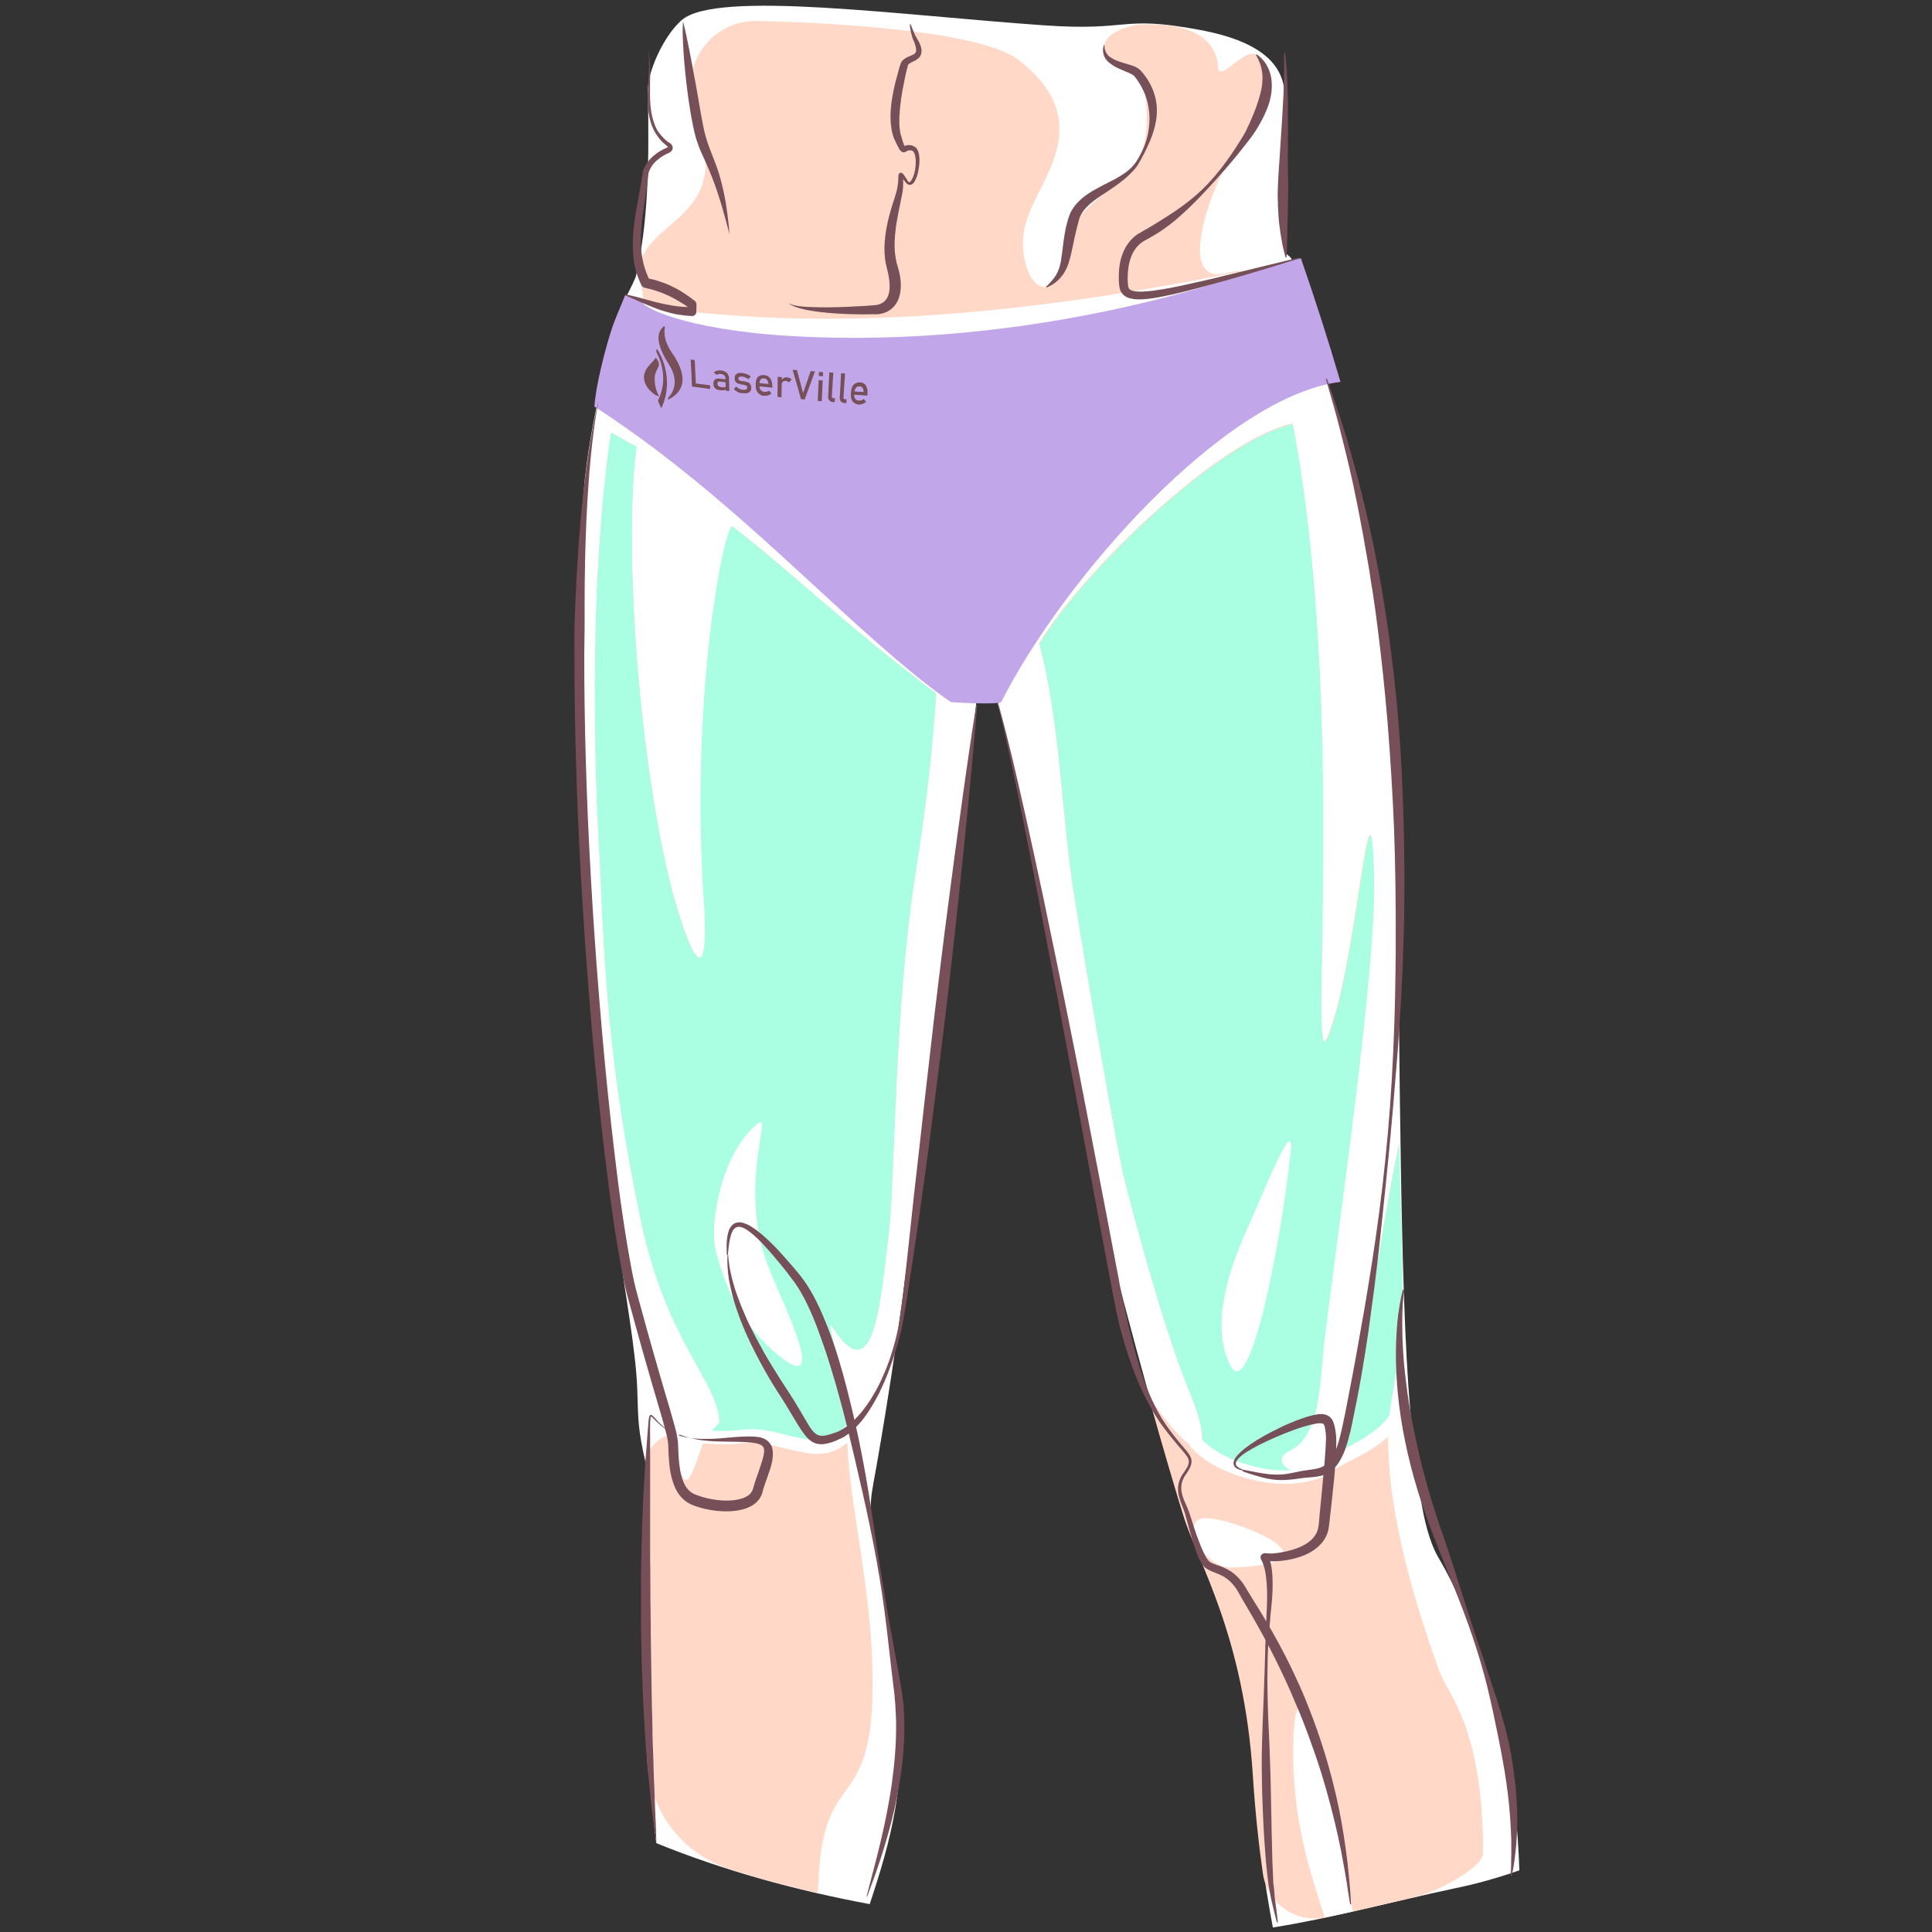 <?xml version="1.0" encoding="utf-8"?>
<!-- Generator: Adobe Illustrator 17.1.0, SVG Export Plug-In . SVG Version: 6.00 Build 0)  -->
<!DOCTYPE svg PUBLIC "-//W3C//DTD SVG 1.1//EN" "http://www.w3.org/Graphics/SVG/1.1/DTD/svg11.dtd">
<svg version="1.1" id="Layer_13" xmlns="http://www.w3.org/2000/svg" xmlns:xlink="http://www.w3.org/1999/xlink" x="0px" y="0px"
	 viewBox="0 0 1200 1200" enable-background="new 0 0 1200 1200" xml:space="preserve">
<rect x="0" y="0" width="1200" height="1200" fill="#333333" stroke="none"/>
<g>
	<path fill="#FFFFFF" d="M877.4,889.2c-8-62.6-7.9-233.8-9.7-365.7c-0.1-85.9-9.2-181.2-36.5-265.2c-13.9-42.9-27.3-80-28.7-96.1
		c-0.3-3.5-4.1-3.5-4.1-6.2c-3.7-21.3-1.2-50.7-0.6-81.4c0.1-5.2,0.1-10.3,0.1-15.3c-0.2-26-27.6-36.1-53.1-40.8
		c-49.8-9.2-41.6,1.1-96.7-2.8c-88.3-6.1-203-22.1-224.7-3.2c-11.6,10.1-21.2,32.7-21,43.5c1,50.4-0.2,83.4-7.3,115
		c-1,4.5-10.8,21.1-11.6,25.7c-1.7,10.3-17.4,63.7-21,109c-8.6,107.3,1.9,221.9,1.9,222.7c2.9,65.7,8.9,147.6,20.3,246.9
		c2.7,23.6,10.2,62.4,11.1,87.2c0.7,19.2,0.1,24.7,5.8,48.6c5.7,23.8-0.6,74-1,95.5c-1.1,53.9,2.1,98.3,7,138.2
		c42.3,17.2,87.1,29.4,132.6,37.9c12.5-37.8,24.5-78.1,17.3-134.7c-11.2-87-20.5-96.9-15.2-125.7c5.3-28.8,15.9-91.2,25.1-169.9
		c4-34.1,36.6-283.9,38.9-315.4c0.6-7.5,11.1-8.5,13.1-1.2c30.4,112.2,52.3,266,64.1,315.2c18.8,78.7,43.2,161.8,52.1,190.6
		c8.9,28.8,37.7,74.3,43.2,161.8c2.2,34.8,6.4,65.1,11.8,93.8c36.5-5.8,73.6-15.9,112.4-24.2c14.2-2.9,27.7-6.7,40.7-11.3
		c-3.6-111.4-42-180.4-50.2-194.1C882.1,948,880.4,913,877.4,889.2z"/>
	<path fill="#FFD8C7" d="M541.7,1030.7c-2.2-59.1-19.7-120.7-14.3-149.5c2.2-11.8-16.7-66.6-10.4-56.9
		c25.5,39.5,29.7-12.3,35.1-58.8c4-34.1,3.1-138.3,16.7-223.9c6.7-42.4,10.6-77.4,12.7-110.8c-62.4-47.7-91-76.5-126.4-103.8
		c-4.1-3.1-26.6,99.4-17.7,233.8c2.2,33.3-1,50.7-14,11.8C400,503.7,386,348.9,395.4,277.4c-5.3-2.8-10.6-5.8-15.9-8.9
		c-17.3,117.1-7,264.4-7,265.3c2.9,65.7,5.1,128.1,25.9,225.8c15.5,73.1,47.5,98.6,48.4,123.4c0.2,4.6-2.8,7.3-7.2,8.9
		c-5.5,2.1-13.8,57.9-20.6,3.7c-1.4-11.1-20.6,4.3-18,15.3c5.7,23.8-0.6,74-1,95.5c-0.7,33.1,0.3,62.6,2.2,89.7
		c2.2,30.2,22.7,56.1,51.6,65.1c17.7,5.6,35.8,10.4,54,14.6c0.3-4.2,0.6-7.1,0.6-8.6C511.9,1092.2,545.5,1131.7,541.7,1030.7z"/>
	<g>
		<path fill="#AAFFE2" d="M454.9,327c-4.1-3.1-26.6,99.4-17.7,233.8c2.2,33.3-1,50.7-14,11.8C400,503.8,386,349,395.4,277.5
			c-5.3-2.8-10.6-5.8-15.9-8.9c-17.3,117.1-7,264.4-7,265.3c2.9,65.7,5.1,128.1,25.9,225.8c15.5,73.1,47.5,98.6,48.4,123.4
			c0.1,1.8-6.8,6-9.3,11.7c18.4-2.2,36.5-4,51.7,0.6c18.1,5.6,32.6,4,37.4-7.1c0.2-2.5,0.4-4.9,0.8-7.1
			c2.2-11.8-16.7-66.6-10.4-56.9c25.5,39.5,29.7-12.3,35.1-58.8c4-34.1,3.1-138.3,16.7-223.9c6.7-42.4,10.6-77.4,12.7-110.8
			C518.9,383.1,490.4,354.3,454.9,327z"/>
	</g>
	<path fill="#FFD8C7" d="M732.8,225c18.4-6.5,36.4-15,54.2-22.7c-2.3-7.5-3.7-12.5-4-15.2c-0.3-3.5-0.7-23.5-20.9-17.5
		c-33.4,8.6-9.5-56.3,7.8-81.8c8.6-12.7,16-27.8,14.2-45c-2.9-26.6-27.2,12.7-27.6-1.7c-0.1-5.1-3.1-28-47.8-25.9
		c-10.1,0.5-33.4,9.4-17.3,22.1c6.4,5,18.5,3.1,19.4,15.5c0.9,12.4,7.2,42.9-14.9,59.7s-33.2,25.5-34.9,47.8
		c-1.8,22.3-20.7,26.2-25.1-1.9c-4-25.4,14.8-41.8,20.7-66.4c5.9-24.6-7.3-42.1-24.3-55c-29.1-22.2-163-24-163-24
		c-27.4,0-47.1,27.1-37.9,52.9c0,0.1,0.1,0.3,0.1,0.4c25.7,70.5-27.2,67.1-34.3,98.7c-1,4.5,3.2,17.9,1.6,22.3
		c-2,5.2-3.8,10.7-5.5,16.4c34.3,14.5,70.3,23.1,107.2,28C572.6,225.9,671.3,219.8,732.8,225z"/>
	<path fill="#FFD8C7" d="M894.1,1038.2c-35.5-97.8-34-147-29.6-170.5c10.3-54.8,5.7-81.3,4.5-157.5
		c-11.6,54.7-20.7,126.1-27.6,153.3c-8.2,32.5-9.1,47-23.9,50.1c-21.6,4.5-30.7-6.4-16.4-13.1c19.6-9.3,18.5-45.2,21.4-68.8
		c8.9-72.4,32.1-229.3,30.8-286.3c-1.9-85.9-10.8,57.6-29.1,99.2c-11.8,26.8,12.3-205.8-21.4-381.6c-46.2,10-132.3,93.8-157.4,136.7
		c12.7,46.5,14.2,108.9,21.2,153.1c8.7,55,26.3,156.9,31.6,179c5,20.7,25,95.1,40.5,132.4c14.6,35.2,10.6,54.8-25.4,2.9
		c9.3,33.2,17.3,60.2,21.7,74.3c8.9,28.8,37.7,74.3,43.2,161.8c1.4,21.7,3.5,41.6,6.2,60.5c2.7,18.7,20.6,31.1,39.1,27.2
		c19-4,38.2-8.7,57.8-13.2c7.2-1.7,39.9-16.4,39.9-27.1C921.1,1072.4,899.4,1052.8,894.1,1038.2z M764.8,973.6
		c-17.5,0.5-33.3-30.7-15.8-30.7C766.5,942.9,838.2,971.4,764.8,973.6z"/>
	<path fill="#AAFFE2" d="M864.6,867.7c10.3-54.8,5.7-81.3,4.5-157.5c-11.6,54.7-20.7,126.1-27.6,153.3c-5.5,21.8-7.8,35.5-13.1,43.1
		c12.2-5,31.7-15.9,34.1-21.2C862.9,878.3,863.7,872.4,864.6,867.7z"/>
	<path fill="#AAFFE2" d="M805.1,914.5c-8.3-2.3-13.4-8.9-3.8-13.5c19.6-9.3,18.5-45.2,21.4-68.8c8.9-72.4,32.1-229.3,30.8-286.3
		c-1.9-85.9-10.8,57.6-29.1,99.2c-11.8,26.8,12.3-205.8-21.4-381.6c-46.2,10-132.3,93.8-157.4,136.7
		c12.7,46.5,14.2,108.9,21.2,153.1c8.7,55,26.3,156.9,31.6,179c5,20.7,25,95.1,40.5,132.4c7.7,18.5,10.2,32.6,5.7,34.4
		C760.4,912.2,787.7,920.6,805.1,914.5z"/>
	<path fill="#C2A6EA" d="M808,160.4c-66.7,15.9-228.2,50.3-363.9,35.6c-20.4-2.2-40.6-6.5-55.7-12.9c-2,5.2-6.1,14.3-7.9,19.6
		c-4.6,13.6-10.6,37.6-11.3,49.8c70,45.4,123.2,100.5,175.3,146.5c31,27.4,46.2,37.1,46.2,37.1s28.4,1.9,31.2-0.1
		c38.8-76.7,138.6-189.8,210.7-198.8C825.3,212.3,817.2,186.9,808,160.4z"/>
	<path fill="#FFFFFF" d="M784.5,165.9c-58,11.4-193.4,39.8-328.3,30.1c-18.3-1.3-44-3.4-57.5-9.1c-1.3,3.3,25.4,17.8,92.4,21.8
		C641.2,217.6,768.1,172.4,784.5,165.9z"/>
	<path fill="#FFFFFF" d="M444.3,775.3c6.7,27.8,17.8,48.9,39.2,66.5c32.1,26.3,2.9-32-5.8-53.7c-19.9-49.5,2.1-97.4-6.6-90.5
		C447.4,716.1,440.9,761.3,444.3,775.3z"/>
	<path fill="none" stroke="#FFFFFF" stroke-width="8.31" stroke-linecap="round" stroke-miterlimit="10" d="M742.9,896.2
		c0,0,9.2,12.2,35.1,18.7s43.4-0.7,48.2-5.2c4.8-4.4,29.2-12.6,39.2-27"/>
	<path fill="none" stroke="#FFFFFF" stroke-width="8.31" stroke-linecap="round" stroke-miterlimit="10" d="M416.7,886.4
		c6.3,5.5,29.6,7.8,43.4,5.9c13.9-1.8,22.7,2.4,35.1,4.8c12.4,2.4,20.7,5,34.9-10.2"/>
	<path fill="#FFFFFF" d="M803.3,1094.8c0.8,40.5,12.2,73.4,18.8,93.9c0.2,0.8,0.5,1.5,0.7,2.3c5.7-1.2,11.5-2.5,17.3-3.8
		c-6.1-49-19.8-99.8-26.6-117.1C804.1,1046,802.9,1074,803.3,1094.8z"/>
	<g>
		<g>
			<path fill="#764F58" d="M806.7,160.6c0,0-4.4,1.4-12.1,3.8c-3.9,1.2-8.6,2.6-13.9,4.2c-5.4,1.6-11.5,3.4-18.2,5.3
				c-6.7,1.9-13.9,3.9-21.6,5.9c-3.9,1-7.8,2-11.9,2.9c-4.1,0.9-8.3,1.8-12.7,2.5c-2.2,0.3-4.4,0.6-6.7,0.7
				c-2.3,0.1-4.7,0.1-7.3-0.5c-1.3-0.3-2.7-0.8-4-1.8c-1.3-1-2.3-2.5-2.7-4c-0.2-0.7-0.3-1.4-0.4-2.1c0-0.2,0-0.3-0.1-0.5l0-0.4
				l-0.1-0.8c-0.1-1.2-0.1-2.4-0.1-3.6c0-4.8,0.5-9.7,2.3-14.4c1.7-4.7,4.8-9.2,9.2-12.2c0.5-0.4,1.1-0.7,1.7-1l1.5-0.9
				c1-0.6,2-1.2,3-1.7c1.9-1.2,3.9-2.3,5.8-3.5c3.8-2.4,7.7-4.8,11.4-7.3c7.4-5,14.4-10.7,20.3-16.9c5.9-6.3,11-12.9,15.4-19.5
				c2.2-3.3,4.2-6.5,6.2-9.7c0.5-0.8,1-1.6,1.4-2.4c0.2-0.4,0.5-0.8,0.7-1.2c0,0,0.1-0.2,0,0.1l0-0.1l0.1-0.2l0.1-0.3l0.3-0.6
				c0.7-1.6,1.5-3.2,2.2-4.7c2.8-6.2,4.8-11.9,6.2-17c0.3-1.3,0.6-2.5,0.8-3.7c0.3-1.2,0.4-2.3,0.5-3.4c0.2-2.2,0.2-4.2,0-6.1
				c-0.2-1.8-0.6-3.5-1-4.9c-0.2-0.7-0.5-1.3-0.7-1.9c-0.3-0.6-0.5-1.1-0.7-1.6c-0.5-1-0.9-1.7-1.1-2.2c-0.3-0.5-0.4-0.7-0.4-0.7
				l0.5-0.4c0,0,0.2,0.2,0.7,0.5c0.5,0.3,1.1,0.9,2,1.7c0.4,0.4,0.8,0.9,1.3,1.4c0.4,0.6,1,1.1,1.4,1.9c1,1.4,1.9,3.2,2.6,5.3
				c1.5,4.2,1.8,9.8,0.6,15.7c-1.2,5.9-4,12-7.6,18.1c-0.9,1.5-1.8,3.1-2.9,4.6c-0.3,0.4-0.6,0.8-0.9,1.3l-0.8,1.1
				c-0.6,0.7-1.1,1.5-1.7,2.2c-2.3,3-4.7,6-7.2,9.1c-5.1,6.2-10.6,12.5-16.5,18.9c-5.9,6.4-12.1,12.9-19.1,19
				c-3.4,3.1-7.2,5.9-11,8.6c-1,0.7-2,1.3-3,1.9c-1,0.6-2,1.3-3,1.8c-1,0.6-2,1.1-3,1.7l-1.5,0.8c-0.5,0.3-0.9,0.5-1.3,0.8
				c-3.3,2.2-5.8,5.6-7.2,9.5c-1.5,3.9-2,8.2-2.1,12.5c0,1.1,0,2.1,0.1,3.2c0.1,1.2,0.1,2.1,0.3,2.8c0.2,0.7,0.5,1.2,1,1.6
				c0.5,0.4,1.2,0.7,2,0.9c1.7,0.4,3.8,0.5,5.9,0.4c2.1-0.1,4.2-0.3,6.3-0.5c8.4-1.1,16.6-2.9,24.3-4.6c7.7-1.7,15-3.4,21.7-5.1
				c26.9-6.6,44.9-10.9,44.9-10.9L806.7,160.6z"/>
		</g>
		<g>
			<path fill="#764F58" d="M686,28c0,0.6,0,1.3,0.1,1.8c0,0.3,0.1,0.6,0.2,0.8c0.1,0.3,0.1,0.6,0.2,0.8c0.2,0.5,0.4,1.1,0.7,1.5
				c0.3,0.5,0.6,0.9,0.9,1.3c0.4,0.4,0.7,0.8,1.2,1.1c0.4,0.3,0.9,0.6,1.4,0.9c0.9,0.6,2,1.1,3,1.5c2.2,0.8,4.4,1.5,6.8,2.2
				c1.2,0.3,2.4,0.7,3.7,1.2c0.6,0.2,1.3,0.5,1.9,0.9c0.7,0.4,1.3,0.8,2,1.4l0,0l0.1,0.1c2.4,2.6,4.5,5.5,6.2,8.7
				c1.7,3.2,2.9,6.6,3.6,10.2c0.7,3.5,0.7,7.2,0.3,10.7c-0.4,3.5-1.3,6.9-2.4,10.2c-1.1,3.3-2.5,6.4-4,9.5c-0.7,1.5-1.5,3-2.3,4.5
				c-0.8,1.5-1.6,3-2.5,4.5c-0.4,0.7-1,1.5-1.5,2.2c-0.5,0.7-1.1,1.4-1.7,2c-1.2,1.3-2.4,2.5-3.7,3.7c-2.6,2.3-5.3,4.4-8.1,6.3
				c-2.8,2-5.6,3.8-8.3,5.6c-2.7,1.8-5.4,3.7-7.6,5.8c-2.3,2.1-4.1,4.4-5.3,7l-0.4,1c-0.1,0.3-0.2,0.7-0.3,1l-0.1,0.2l0,0.1l0,0.2
				l-0.2,0.6l-0.3,1.2c-0.4,1.5-0.8,3.1-1.2,4.7c-0.8,3.2-1.4,6.4-2.1,9.7c-0.7,3.3-1.4,6.6-2.5,10c-0.5,1.7-1.2,3.4-2.1,5
				c-0.8,1.6-1.9,3.1-3.1,4.5c-2.4,2.7-5.4,4.7-8.6,6l-0.3-0.5c2.5-2.3,4.7-4.7,6.3-7.4c0.8-1.4,1.4-2.8,1.9-4.2
				c0.5-1.5,0.8-3,1.1-4.6c0.5-3.1,0.9-6.4,1.3-9.8c0.4-3.3,0.9-6.7,1.6-10.1c0.4-1.7,0.8-3.4,1.3-5.1l0.4-1.2l0.2-0.6l0.1-0.4
				l0.1-0.3c0.2-0.5,0.3-0.9,0.5-1.4l0.6-1.3c0.9-1.7,2-3.3,3.2-4.8c1.2-1.4,2.6-2.7,4-3.9c2.8-2.3,5.8-4.2,8.8-5.8
				c3-1.7,6-3.2,9-4.7c3-1.5,5.8-3.1,8.5-5c2.7-1.9,5.1-4.1,6.9-6.7c1.8-2.8,3.4-5.7,4.7-8.7c1.3-3,2.3-6.2,2.9-9.4
				c0.6-3.2,0.9-6.5,0.9-9.6c-0.1-3.2-0.5-6.3-1.2-9.3c-0.7-3-1.8-5.9-3.2-8.7c-1.4-2.8-3.1-5.4-5.1-7.9l0.1,0.1
				c-0.4-0.4-1.3-1-2.3-1.5c-1-0.5-2.1-1-3.2-1.4c-2.2-1-4.6-1.9-6.9-3.2c-1.1-0.7-2.2-1.4-3.3-2.3c-0.5-0.4-1-0.9-1.4-1.4
				c-0.5-0.5-0.9-1.1-1.2-1.7c-0.4-0.6-0.6-1.2-0.8-1.9c-0.2-0.7-0.3-1.3-0.4-2c0-0.3,0-0.7,0-1c0-0.3,0-0.7,0.1-1
				c0.1-0.7,0.2-1.3,0.4-1.9L686,28z"/>
		</g>
		<g>
			<path fill="#764F58" d="M490.1,188.5c0,0,0.2,0.1,0.7,0.3c0.5,0.2,1.1,0.4,2.1,0.7c1.9,0.5,4.7,0.9,8.3,1.1
				c3.6,0.2,8.1,0.3,13.2,0.3c5.1-0.1,10.9-0.2,17.1-0.6c3.1-0.1,6.4-0.3,9.8-0.6c1.7-0.1,3.3-0.2,4.5-0.6c1.3-0.4,2.5-1,3.4-1.8
				c1.9-1.7,3.1-4.4,3.3-7.7c0.3-3.2-0.2-6.8-1-10.4c-0.4-1.7-1-3.9-1.4-6c-0.4-2.1-0.6-4.3-0.7-6.4c-0.2-4.3,0.2-8.6,0.8-12.8
				c0.7-4.2,1.6-8.4,2.8-12.5c1.1-4.1,2.6-8.1,3.7-12.1c0.6-1.9,0.9-3.9,1.1-5.9c0.1-1,0.1-2,0.2-3.1l0-0.8c0-0.3,0-0.6,0.1-1
				c0-0.1,0.1-0.3,0.2-0.6c0.1-0.1,0.2-0.3,0.5-0.5c0.3-0.2,0.6-0.2,0.9-0.2c0.4,0.1,0.6,0.2,0.7,0.3c0.1,0.1,0.2,0.2,0.3,0.2
				c0.3,0.3,0.4,0.5,0.6,0.7c0.7,0.9,1.2,1.8,1.8,2.7c0.3,0.4,0.6,0.9,0.8,1.3c0.2,0.3,0.5,0.6,0.7,0.6c0.2,0,0.3,0.1,0.6-0.1
				c0.3-0.2,0.6-0.5,0.8-0.9c0.5-0.8,0.9-1.7,1.3-2.6c0.7-1.9,1.1-3.9,1.3-5.8c0.2-2,0.3-4,0-5.9c-0.1-0.9-0.4-1.9-0.7-2.6
				c-0.3-0.8-0.8-1.4-1.3-1.6c-0.2-0.1-0.2-0.1-0.5-0.1c-0.3-0.1-0.5-0.1-0.6-0.1c-0.4,0-0.8-0.1-1.1,0c-0.3,0.1-0.6,0.2-0.9,0.3
				c-0.1,0.1-0.3,0.2-0.5,0.3c-0.2,0.1-0.4,0.3-1,0.5c-0.1,0-0.3,0.1-0.5,0.1c-0.2,0-0.4,0-0.6,0c-0.4-0.1-0.7-0.3-1-0.5
				c-0.4-0.3-0.7-0.6-0.9-0.9c-0.4-0.5-0.7-1-0.9-1.5c-0.5-0.9-1-1.8-1.4-2.7l-0.6-1.3l-0.3-0.7l-0.2-0.3l-0.1-0.2
				c0,0-0.1-0.1-0.1-0.2l0-0.1c-0.2-0.5-0.4-0.8-0.5-1.4c-0.2-0.5-0.4-1.1-0.5-1.6c-1.1-4-1.3-8-1.3-11.7c0.2-7.5,1.6-14.4,3.1-20.6
				c0.8-3.1,1.6-6.1,2.4-8.9c0.1-0.3,0.2-0.7,0.3-1l0.2-0.5l0.1-0.3l0-0.1c0,0,0.1-0.3,0.1-0.2l0-0.1c0.1-0.2,0.1-0.3,0.2-0.5
				c0.1-0.3,0.3-0.6,0.4-0.8c0.3-0.5,0.6-0.8,1-1.2c1.5-1.4,2.9-1.9,4.1-2.4c1.2-0.5,2.2-0.9,2.9-1.4c0.6-0.5,0.9-0.9,1.1-1.7
				c0.1-0.8,0-1.7-0.2-2.6c-0.2-0.9-0.5-1.8-0.8-2.6c-0.1-0.4-0.3-0.8-0.5-1.2c-0.2-0.4-0.3-0.8-0.5-1.2c-0.2-0.4-0.3-0.8-0.4-1.2
				c-0.1-0.4-0.2-0.8-0.3-1.1c-0.4-1.4-0.7-2.6-0.8-3.6c-0.2-1-0.3-1.7-0.3-2.3c-0.1-0.5-0.1-0.8-0.1-0.8l0.6-0.1c0,0,0.3,1,1,2.8
				c0.4,0.9,0.8,2,1.4,3.3c0.3,0.6,0.6,1.3,1,1.9c0.2,0.3,0.4,0.7,0.6,1.1c0.2,0.4,0.5,0.8,0.7,1.2c0.5,0.8,1,1.8,1.3,2.8
				c0.4,1.1,0.7,2.2,0.7,3.7c0,0.7-0.2,1.5-0.5,2.3c-0.3,0.8-0.9,1.5-1.5,2c-1.2,1.1-2.5,1.7-3.6,2.2c-1.1,0.6-2.2,1.1-2.6,1.7
				c-0.1,0.1-0.2,0.3-0.3,0.4c0,0,0,0.1,0,0.1c0,0.1-0.1,0.3-0.1,0.5c-0.1,0.6-0.3,1.3-0.5,1.9c-0.7,2.8-1.3,5.7-1.9,8.8
				c-1.3,6.1-2.3,12.8-2.7,19.7c-0.2,3.5-0.2,7,0.4,10.4c0.1,0.4,0.2,0.8,0.2,1.2c0.1,0.4,0.3,0.9,0.4,1.3l0,0.1c0,0,0-0.1,0,0
				l0.1,0.2l0.1,0.3l0.2,0.7l0.4,1.4c0.3,0.9,0.6,1.8,0.9,2.7c0.2,0.4,0.3,0.8,0.5,1.1c0.1,0.1,0.1,0.2,0.1,0.2
				c-0.1,0-0.1-0.1-0.3-0.1c-0.1,0-0.2,0-0.3,0c-0.1,0-0.1,0-0.2,0c-0.1,0.1,0.1,0,0.3-0.1c0.2-0.1,0.5-0.2,0.8-0.4
				c0.6-0.2,1.3-0.4,2-0.4c0.7,0,1.3,0.1,1.9,0.2c0.3,0.1,0.6,0.2,0.8,0.3c0.2,0.1,0.6,0.2,0.9,0.4c1.3,0.7,2,1.9,2.4,3
				c0.4,1.1,0.6,2.2,0.7,3.3c0.2,2.2,0.1,4.3-0.2,6.4c-0.3,2.1-0.7,4.2-1.4,6.2c-0.4,1-0.8,2-1.4,3c-0.3,0.5-0.7,1-1.3,1.4
				c-0.5,0.4-1.5,0.7-2.4,0.4c-0.8-0.3-1.3-0.8-1.7-1.3c-0.4-0.5-0.6-0.9-1-1.3c-0.6-0.8-1.2-1.7-1.9-2.5c-0.2-0.2-0.3-0.4-0.4-0.4
				c0,0,0,0,0,0c0,0,0.1,0.1,0.4,0.1c0.2,0,0.4,0,0.7-0.1c0.2-0.1,0.3-0.3,0.4-0.3c0.1-0.1,0.1-0.2,0.1-0.2c0,0,0,0.3,0,0.5l0,0.8
				c0.1,1,0.1,2.1,0.1,3.2c0,2.2-0.1,4.4-0.5,6.6c-0.8,4.2-1.7,8.3-2.5,12.4c-0.8,4.1-1.5,8.1-1.9,12.1c-0.4,4-0.6,7.9-0.3,11.8
				c0.2,1.9,0.4,3.8,0.8,5.6c0.3,1.8,0.9,3.5,1.5,5.6c1.1,4,1.7,8.3,1.3,12.6c-0.2,2.2-0.7,4.4-1.6,6.5c-0.9,2.1-2.4,4.1-4.2,5.5
				c-1.8,1.5-4,2.5-6.1,2.9c-0.5,0.1-1,0.2-1.6,0.3l-0.8,0.1l-0.7,0l-0.4,0l-0.3,0l-0.7,0c-0.4,0-0.9,0-1.3,0c-3.4,0.1-6.8,0.1-10,0
				c-6.4-0.1-12.2-0.4-17.4-0.9c-2.6-0.2-5-0.5-7.2-0.8c-2.2-0.3-4.3-0.6-6.1-1c-3.7-0.8-6.5-1.6-8.4-2.5c-0.9-0.4-1.6-0.8-2.1-1.1
				c-0.4-0.3-0.6-0.4-0.6-0.4L490.1,188.5z"/>
		</g>
		<g>
			<path fill="#764F58" d="M424.2,13.2c0,0,0.6,2.1,1.4,5.7c0.4,1.8,0.9,4,1.4,6.6c0.6,2.5,1.1,5.4,1.7,8.5
				c0.6,3.1,1.3,6.5,1.9,10.1c0.7,3.6,1.4,7.4,2.1,11.3c0.7,3.9,1.4,7.9,2.1,12.1c0.7,4.1,1.4,8.3,2.3,12.3l0.3,1.5l0.4,1.5
				c0.1,0.5,0.2,1,0.4,1.5l0.4,1.4c0.5,1.9,1.2,3.8,1.9,5.7c1.4,3.8,3,7.7,4.4,11.5c1.4,3.8,2.5,7.6,3.4,11.2
				c0.4,1.8,0.8,3.6,1.2,5.2c0.3,1.7,0.7,3.3,1,4.9c0.3,1.6,0.5,3.1,0.7,4.6c0.2,1.4,0.4,2.8,0.6,4.1c0.3,2.6,0.6,4.8,0.8,6.7
				c0.3,3.7,0.5,5.9,0.5,5.9s-0.6-2.1-1.5-5.7c-0.4-1.8-1.1-4-1.8-6.5c-0.6-2.5-1.5-5.3-2.4-8.3c-0.5-1.5-1-3.1-1.5-4.7
				c-0.5-1.6-1.1-3.3-1.7-5c-1.2-3.4-2.6-6.9-4.1-10.5c-1.5-3.6-3.3-7.3-5-11.2c-0.8-2-1.6-4-2.3-6.2l-0.5-1.6
				c-0.2-0.5-0.3-1-0.4-1.5l-0.4-1.5l-0.4-1.7c-0.5-2.1-0.9-4.2-1.3-6.3c-0.4-2.1-0.8-4.2-1.1-6.3c-0.7-4.1-1.3-8.2-1.8-12.2
				c-0.5-4-0.9-7.8-1.3-11.5c-0.4-3.6-0.6-7.1-0.9-10.3c-0.2-3.2-0.4-6.1-0.5-8.7c-0.1-2.6-0.2-4.9-0.2-6.7
				C424.1,15.4,424.2,13.2,424.2,13.2z"/>
		</g>
		<g>
			<path fill="#764F58" d="M402.9,32.3c0.2,1.2,0.4,2.5,0.5,3.8c0.1,1.3,0.2,2.5,0.3,3.8c0.1,2.5,0.1,5.1,0.1,7.6
				c0,5.1-0.2,10.1,0,15.1c0.1,2.5,0.4,5,0.8,7.4c0.2,1.2,0.5,2.4,0.8,3.6c0.3,1.2,0.7,2.3,1.1,3.5c0.2,0.6,0.5,1.1,0.7,1.7l0.8,1.6
				c0.3,0.5,0.6,1,0.9,1.5c0.4,0.5,0.7,1,1.1,1.4c0.4,0.5,0.7,0.9,1.2,1.4c0.4,0.4,0.8,0.9,1.2,1.3c0.4,0.4,0.9,0.8,1.3,1.2l1.4,1.1
				l-0.3-0.2c0.7,0.3,1.2,0.7,1.7,1.1c0.3,0.2,0.5,0.5,0.8,0.9c0.2,0.4,0.5,0.9,0.5,1.5c0.1,0.6-0.1,1.3-0.4,1.7
				c-0.3,0.5-0.6,0.8-0.9,1c-0.6,0.5-1.2,0.8-1.8,1c-0.4,0.2-1,0.5-1.4,0.7c-0.4,0.2-0.9,0.5-1.3,0.7c-0.9,0.5-1.7,1.1-2.5,1.7
				c-0.8,0.6-1.6,1.3-2.3,1.9c-0.7,0.7-1.4,1.4-1.9,2.2c-0.6,0.8-1.1,1.6-1.5,2.5c-0.2,0.4-0.4,0.9-0.6,1.3
				c-0.2,0.4-0.3,0.9-0.5,1.4l0.1-0.4c-1,11.8-3.6,23.2-4.5,34.6c-0.2,2.8-0.3,5.7-0.3,8.5c0,1.4,0.1,2.8,0.2,4.2
				c0.1,1.4,0.3,2.8,0.5,4.2c0.2,1.4,0.5,2.7,0.8,4.1c0.3,1.3,0.7,2.7,1.1,4c0.4,1.3,0.9,2.6,1.4,3.8l0.8,1.9l0.9,1.8l-2.2-1.7
				c1.4,0.3,2.7,0.6,4.1,0.9c1.4,0.4,2.7,0.7,4,1.2c1.3,0.4,2.6,0.9,4,1.4c1.3,0.5,2.6,1.1,3.8,1.7c1.3,0.6,2.5,1.3,3.7,1.9
				c1.2,0.7,2.4,1.4,3.6,2.2c2.3,1.5,4.6,3.1,6.7,4.8l0.1,0.1c0.7,0.6,1.1,1.4,1.1,2.2l-0.1,4.4l0,0.2c0,1.5-1.2,2.6-2.7,2.6
				c0,0-0.1,0-0.1,0l-2.8-0.2l-2.8-0.3c-0.9-0.1-1.8-0.3-2.8-0.4c-0.9-0.1-1.8-0.3-2.7-0.5c-1.8-0.4-3.6-0.9-5.4-1.4
				c-1.8-0.5-3.5-1.1-5.2-1.7c-3.4-1.3-6.7-2.7-10-4.1l-9.8-4.3l0.2-0.6c1.8,0.4,3.5,0.8,5.3,1.2c1.7,0.4,3.5,0.9,5.2,1.4l5.2,1.4
				c1.7,0.5,3.4,0.9,5.1,1.3l2.6,0.6l2.6,0.5l2.6,0.5l2.6,0.4c0.9,0.1,1.7,0.2,2.6,0.3c0.9,0.1,1.7,0.1,2.6,0.2l2.6,0.1l2.6,0
				l-2.8,2.8l-0.1-4.4l1.2,2.3c-2.1-1.5-4.3-2.9-6.5-4.2c-1.1-0.6-2.2-1.3-3.3-1.9c-1.1-0.6-2.3-1.1-3.4-1.7c-1.2-0.5-2.3-1-3.5-1.5
				c-1.2-0.5-2.4-0.9-3.6-1.3c-1.2-0.4-2.4-0.8-3.6-1.1c-1.2-0.3-2.5-0.6-3.7-0.9l-0.2,0c-0.9-0.2-1.7-0.9-2.1-1.7l-1-2.1l-0.9-2.2
				c-0.3-0.7-0.5-1.5-0.8-2.2c-0.2-0.7-0.4-1.5-0.7-2.2c-0.4-1.5-0.7-3-1-4.5c-0.3-1.5-0.5-3-0.6-4.5c-0.3-3-0.4-6.1-0.4-9.1
				c0.1-3,0.3-6,0.6-9c1.3-11.8,4.2-23.2,5.6-34.6l0-0.1c0-0.1,0-0.2,0.1-0.3c0.2-0.6,0.4-1.1,0.7-1.7c0.2-0.5,0.5-1.1,0.8-1.6
				c0.6-1,1.2-2,2-3c0.7-0.9,1.5-1.8,2.4-2.6c0.9-0.8,1.8-1.5,2.7-2.2c0.9-0.7,1.9-1.3,2.9-1.8c0.5-0.3,1-0.5,1.5-0.8
				c0.6-0.3,1-0.4,1.5-0.7c0.4-0.2,0.8-0.4,1-0.6c0.1-0.1,0.2-0.2,0.2-0.2c0,0,0,0.1,0,0.2c0.1,0.2,0-0.1-0.3-0.3
				c-0.2-0.2-0.7-0.5-0.9-0.7l-0.1-0.1c-0.1,0-0.1-0.1-0.1-0.1l-1.5-1.3c-0.5-0.4-1-0.9-1.4-1.4c-0.5-0.5-0.9-1-1.3-1.5
				c-0.4-0.5-0.8-1.1-1.2-1.6c-0.4-0.5-0.7-1.1-1.1-1.7c-0.3-0.6-0.7-1.2-1-1.7l-0.8-1.8c-0.2-0.6-0.5-1.2-0.7-1.8
				c-0.4-1.2-0.8-2.5-1.1-3.8c-0.3-1.3-0.5-2.5-0.7-3.8c-0.3-2.6-0.5-5.1-0.5-7.7c0-5.1,0.3-10.1,0.6-15.2c0.1-2.5,0.2-5,0.2-7.5
				c0-1.3,0-2.5-0.1-3.8l-0.1-1.9l-0.2-1.9L402.9,32.3z"/>
		</g>
		<g>
			<path fill="#764F58" d="M798.2,32.7c0,0,0.2,2,0.5,5.4c0.1,0.9,0.2,1.8,0.3,2.9c0.1,1,0.1,2.2,0.2,3.4c0.1,1.2,0.2,2.5,0.2,3.9
				c0.1,1.4,0.1,2.8,0.2,4.3c0.1,3,0.2,6.2,0.3,9.6c0.1,3.4,0.1,7,0.1,10.8c0,3.7,0,7.6,0,11.5c0,3.9-0.1,7.9-0.1,11.9
				c0,4,0,7.9,0.1,11.8c0.1,3.9,0.2,7.7,0.1,11.4c0,3.7-0.1,7.3-0.2,10.7c-0.1,3.4-0.1,6.6-0.2,9.6c0,1.5-0.1,2.9-0.1,4.3
				c0,1.4,0,2.6-0.1,3.8c-0.1,2.4-0.1,4.5-0.2,6.3c-0.1,3.5-0.2,5.5-0.2,5.5l-0.6,0.1c0,0-0.6-1.9-1.4-5.4c-0.2-0.9-0.4-1.8-0.6-2.8
				c-0.2-1-0.4-2.2-0.6-3.4c-0.4-2.4-0.9-5.1-1.2-8.1c-0.2-1.5-0.4-3.1-0.5-4.7c-0.1-1.6-0.2-3.3-0.3-5c-0.1-1.7-0.2-3.5-0.2-5.3
				c-0.1-1.8-0.1-3.7-0.1-5.5c0.1-3.7,0.2-7.6,0.5-11.5c0.3-3.9,0.5-7.9,0.8-11.9c0.5-7.9,1-15.9,1.5-23.3c0.2-3.7,0.4-7.3,0.6-10.7
				c0.2-3.4,0.3-6.6,0.4-9.6c0-1.5,0.1-2.9,0.1-4.3c0-1.4,0-2.6,0.1-3.8c0-2.4,0.1-4.5,0-6.3c0-3.5,0-5.5,0-5.5L798.2,32.7z"/>
		</g>
		<g>
			<path fill="#764F58" d="M421.4,891.5c0,0,0.2,0.1,0.6,0.2c0.4,0.1,0.9,0.3,1.7,0.5c1.5,0.4,3.8,0.8,6.7,1.2c3,0.3,6.7,0.4,11,0.3
				c4.3-0.1,9.3-0.6,14.9-1.1c2.8-0.2,5.8-0.4,9.1-0.4c1.6,0,3.3,0.1,5,0.3l0.3,0l0.4,0.1c0.2,0,0.4,0.1,0.7,0.1
				c0.5,0.1,1,0.2,1.5,0.4c1,0.3,2,0.8,3,1.5c1,0.7,1.8,1.7,2.5,2.8c0.6,1.1,1,2.3,1.1,3.4c0.3,2.3,0.1,4.3-0.2,6.3
				c-0.7,4-2.1,7.6-3.4,11.3c-0.7,1.8-1.3,3.7-1.9,5.5c-0.3,0.9-0.6,1.9-0.8,2.8l-0.2,0.8c-0.1,0.3-0.2,0.7-0.4,1
				c-0.2,0.6-0.6,1.2-0.9,1.8c-1.4,2.4-3.6,4.1-5.8,5.3c-2.3,1.2-4.6,1.9-7,2.4c-4.8,0.9-9.6,0.9-14.4,0.4
				c-4.8-0.6-9.7-1.6-14.5-3.5l-0.9-0.4l-0.5-0.2l-0.3-0.2l-0.2-0.1l-0.8-0.4l-1-0.6c-1.3-0.8-2.4-1.8-3.4-2.9
				c-2-2.1-3.5-4.7-4.5-7.3c-2.1-5.2-2.9-10.6-3.3-15.9c-0.2-2.7-0.3-5.4-0.4-8l-0.1-1.9l0-0.4l-0.1-0.5l-0.1-1l-0.3-1.7l-0.4-1.9
				c-1.2-5.1-2.8-10.3-4.3-15.6c-6.3-21.2-12.7-43.7-19-66.9l-0.6-2.2l-0.6-2.2c-0.4-1.4-0.7-3-1.1-4.5c-0.7-3-1.3-6-1.9-9.1
				c-1.2-6.1-2.3-12.2-3.3-18.3c-2-12.3-3.8-24.8-5.4-37.3c-3.3-25.2-6-50.8-8.5-76.4c-4.8-51.3-8.3-102.7-10.4-150.9
				c-1-24.1-1.7-47.5-2-69.6c-0.2-11.1-0.2-21.8-0.2-32.3c0-5.2,0-10.3,0-15.4c0.1-5,0.3-10,0.5-14.8c0.8-19.3,1.9-37,3.3-52.7
				c1.4-15.6,3-29.3,4.7-40.4c1.7-11.2,3.3-19.9,4.6-25.8c0.6-3,1.2-5.2,1.5-6.7c0.4-1.5,0.5-2.3,0.5-2.3s-0.1,0.8-0.4,2.3
				c-0.3,1.5-0.7,3.8-1.2,6.8c-1,5.9-2.2,14.7-3.3,25.9c-1.1,11.2-2.1,24.8-2.8,40.4c-0.7,15.6-1.1,33.3-1.1,52.5
				c0,4.8,0,9.7,0,14.7c-0.1,5-0.1,10.1-0.2,15.3c0,10.4,0,21.1,0.2,32.2c0.3,22.1,1,45.3,2,69.4c2.1,48.1,5.6,99.4,10.4,150.6
				c2.4,25.6,5.2,51.1,8.4,76.2c1.6,12.5,3.4,24.9,5.4,37.1c1,6.1,2.1,12.1,3.2,18.1c0.6,3,1.2,5.9,1.9,8.9c0.4,1.4,0.7,2.9,1.1,4.3
				l0.6,2.2l0.6,2.2c6.3,23.3,12.7,45.6,19,66.8c1.5,5.3,3.1,10.5,4.4,15.9l0.4,2.1c0.1,0.7,0.3,1.5,0.4,2.3l0.1,1l0.1,0.5l0,0.6
				l0.1,2.1c0.1,2.7,0.2,5.2,0.4,7.7c0.4,5,1.1,9.9,2.8,14c0.8,2.1,1.9,3.9,3.3,5.3c0.6,0.7,1.5,1.3,2.2,1.8l0.5,0.3l0.8,0.4
				l0.2,0.1c0.2,0.1,0,0,0.1,0l0.4,0.2l0.8,0.3c4.2,1.6,8.6,2.6,13,3.1c4.3,0.5,8.6,0.5,12.5-0.3c3.9-0.7,7.3-2.4,8.7-4.9
				c0.2-0.3,0.4-0.6,0.5-1c0.1-0.2,0.1-0.3,0.2-0.4l0.2-0.7c0.3-1.1,0.6-2.1,0.9-3.1c0.6-2,1.3-3.9,2-5.8c0.6-1.8,1.2-3.6,1.8-5.4
				c0.6-1.7,1.1-3.4,1.5-5c0.4-1.6,0.7-3.1,0.6-4.4c-0.1-1.3-0.4-2.1-1.2-2.7c-0.4-0.3-0.9-0.6-1.5-0.9c-0.3-0.1-0.6-0.2-0.9-0.3
				c-0.1,0-0.3-0.1-0.5-0.1l-0.2-0.1l-0.3-0.1c-1.5-0.3-3-0.5-4.5-0.6c-3-0.3-5.9-0.3-8.7-0.4c-5.6-0.1-10.7-0.1-15.1-0.4
				c-4.4-0.3-8.1-0.8-11.1-1.5c-3-0.6-5.2-1.4-6.7-1.9c-0.7-0.3-1.3-0.5-1.7-0.6C421.6,891.5,421.4,891.5,421.4,891.5z"/>
		</g>
		<g>
			<path fill="#764F58" d="M407.7,1144.7c0,0-0.2-1.1-0.5-3.2c-0.3-2.1-0.7-5.1-1.2-9c-0.5-3.9-1.2-8.6-1.7-14.1
				c-0.6-5.4-1.2-11.6-1.9-18.3c-0.6-6.7-1.1-14-1.7-21.7c-0.5-7.7-1-15.8-1.3-24.3c-0.2-4.2-0.4-8.5-0.5-12.8
				c-0.2-4.3-0.3-8.7-0.4-13.1c-0.1-4.4-0.2-8.9-0.3-13.4c-0.1-4.5-0.1-9-0.1-13.5c0-4.5,0-9,0-13.5c0-4.5,0-8.9,0.1-13.4
				c0.2-8.8,0.3-17.6,0.6-26c0.2-4.2,0.3-8.4,0.5-12.4c0.2-4.1,0.3-8,0.6-11.9c0.4-7.7,0.8-15,1.4-21.7c0.3-3.4,0.5-6.6,0.7-9.6
				c0.2-3.1,0.5-6,0.7-8.7c0.1-1.4,0.2-2.7,0.5-4c0.1-0.3,0.1-0.7,0.6-1.1c0.2-0.2,0.7-0.2,0.9-0.1c0.2,0.1,0.4,0.2,0.5,0.3
				c0.5,0.4,0.9,0.9,1.3,1.3c1.6,1.8,3,3.4,4.5,4.7c2.9,2.6,5.6,4.1,7.5,5.1c0.9,0.5,1.7,0.8,2.2,1c0.5,0.2,0.8,0.3,0.8,0.3
				s-0.3-0.1-0.8-0.3c-0.5-0.2-1.3-0.5-2.2-0.9c-1.9-0.9-4.7-2.3-7.8-4.8c-1.5-1.2-3.1-2.8-4.8-4.5c-0.4-0.4-0.8-0.9-1.3-1.2
				c-0.1-0.1-0.2-0.1-0.3-0.1c-0.1,0,0,0,0,0c0,0-0.2,0.3-0.2,0.6c-0.2,1.2-0.2,2.5-0.3,3.9c-0.1,2.7,0,5.7,0,8.7c0,3.1,0,6.3,0,9.7
				c0,6.7,0,14,0,21.7c0,7.7,0,15.8,0,24.3c0,4.2,0,8.5,0,12.8c0,4.3,0,8.7,0.1,13.1c0.1,8.8,0,17.8,0.2,26.8
				c0.1,4.5,0.1,9,0.1,13.4c0.1,4.5,0.1,8.9,0.2,13.3c0.1,8.8,0.3,17.5,0.4,25.9c0,4.2,0.2,8.3,0.3,12.4c0.1,4,0.2,8,0.2,11.9
				c0.1,3.9,0.2,7.6,0.4,11.2c0.1,3.6,0.2,7.1,0.3,10.5c0.1,3.4,0.2,6.6,0.4,9.6c0.1,3.1,0.2,6,0.3,8.7c0.1,2.7,0.2,5.3,0.3,7.7
				c0.1,2.4,0.2,4.5,0.3,6.5c0.2,3.9,0.2,7,0.3,9.1C407.7,1143.6,407.7,1144.7,407.7,1144.7z"/>
		</g>
		<g>
			<path fill="#764F58" d="M452.3,779.3c0,0,0,0.6,0.1,1.8c0.1,1.2,0.3,2.8,0.6,5c0.7,4.4,2.1,10.8,4.9,18.6
				c1.4,3.9,3.1,8.2,5.1,12.7c2,4.6,4.4,9.4,7.1,14.5c2.7,5.1,5.7,10.5,9.1,16c3.4,5.6,7,11.3,11,17.3c4,6,7.7,12.7,11.6,19.2
				c1.9,3.2,4.1,6.3,6.7,7.1c0.7,0.2,1.4,0.3,2.2,0.3c0.8,0,1.7-0.1,2.6-0.3c1.8-0.4,3.6-1,5.5-1.7l0.4-0.1c0.1,0,0,0,0.1,0l0.2-0.1
				l0.7-0.3l0.7-0.3l0.6-0.3c0.8-0.4,1.7-0.9,2.5-1.4c1.7-1.1,3.2-2.3,4.8-3.6c3-2.7,5.8-5.8,8.3-9.2c1.3-1.7,2.5-3.5,3.7-5.3
				c1.1-1.8,2.2-3.7,3.3-5.6c1.1-1.9,2-3.9,3-5.9c0.9-2,1.8-4,2.7-6.1c1.7-4.1,3.2-8.4,4.5-12.7c1.3-4.3,2.5-8.8,3.4-13.3
				c0.5-2.2,0.9-4.5,1.2-6.8c0.3-2.3,0.6-4.6,1-6.9c0.6-4.6,1.1-9.3,1.7-13.9c2.2-18.7,4.1-37.7,6.2-56.7c2.2-19,4.3-38,6.4-56.7
				c2.2-18.7,4.2-37.1,6.3-54.9c2.1-17.8,4.3-35,6.3-51.3c2.1-16.3,4.1-31.7,6-45.9c1.9-14.2,3.7-27.3,5.3-38.8
				c1.6-11.5,3.1-21.6,4.3-29.9c1.2-8.3,2.2-14.8,2.9-19.2c0.7-4.4,1.1-6.8,1.1-6.8l0.6,0.1c0,0-0.2,2.4-0.6,6.9
				c-0.4,4.5-1,11-1.7,19.4c-0.7,8.3-1.7,18.5-2.8,30.1c-1.1,11.6-2.4,24.7-3.9,39c-1.4,14.3-3.2,29.7-4.9,46.1
				c-1.9,16.3-3.7,33.6-5.9,51.4c-2.1,17.8-4.5,36.2-6.9,54.9c-2.4,18.7-4.8,37.7-7.5,56.6c-2.6,19-5.5,37.9-8.3,56.5
				c-0.7,4.7-1.4,9.3-2.2,13.9c-0.4,2.3-0.8,4.6-1.2,6.9c-0.4,2.3-0.9,4.6-1.4,6.8c-1.1,4.5-2.2,9-3.6,13.4
				c-1.4,4.4-2.9,8.7-4.5,12.9c-0.8,2.1-1.7,4.2-2.6,6.2c-0.9,2-1.8,4.1-2.8,6.1c-2,4-4.2,7.8-6.6,11.5c-2.4,3.7-5.1,7.1-8.2,10.2
				c-1.6,1.5-3.2,3-5,4.3c-0.9,0.6-1.8,1.3-2.8,1.8l-0.8,0.4l-0.7,0.3l-0.7,0.3l-0.2,0.1c0,0-0.2,0.1-0.2,0.1l-0.4,0.2
				c-1.9,0.9-3.9,1.7-6.1,2.2c-1.1,0.3-2.2,0.5-3.4,0.6c-1.2,0.1-2.5,0-3.8-0.3c-1.3-0.3-2.5-0.9-3.5-1.6c-1-0.7-1.9-1.5-2.6-2.3
				c-1.5-1.7-2.7-3.4-3.8-5c-2.2-3.3-4-6.6-6-9.8c-1.9-3.2-3.8-6.3-5.7-9.3c-3.9-6-7.6-11.9-10.8-17.7c-3.2-5.7-6.1-11.3-8.7-16.6
				c-2.5-5.3-4.7-10.4-6.5-15.1c-1.8-4.8-3.3-9.2-4.4-13.3c-1.1-4.1-1.9-7.8-2.5-11c-0.5-3.2-0.8-6-0.9-8.3c-0.1-2.3-0.1-4-0.1-5.2
				c0-1.2,0.1-1.8,0.1-1.8L452.3,779.3z"/>
		</g>
		<g>
			<path fill="#764F58" d="M538.3,1177.7c0,0,1.8-7.1,5.1-19.5c1.6-6.2,3.5-13.7,5.4-22.4c1-4.3,1.9-8.9,2.8-13.8
				c0.9-4.9,1.8-10,2.5-15.4c0.7-5.4,1.4-11,1.8-16.8c0.5-5.8,0.7-11.9,0.7-18c0-1.5,0-3.1-0.1-4.7c-0.1-1.6-0.1-3.1-0.2-4.7
				c-0.1-1.6-0.2-3.2-0.3-4.8c-0.2-1.6-0.3-3.2-0.4-4.8c-0.4-3.3-0.8-6.5-1.2-9.9c-0.4-3.3-0.8-6.7-1.2-10.1
				c-1.5-13.6-3.1-27.7-5.2-41.9c-2.1-14.2-4.7-28.6-7.7-42.9c-2.9-14.3-6.3-28.5-9.5-42.5c-3.3-14-6.6-27.7-10.3-40.8
				c-1.8-6.6-3.8-13-5.7-19.2c-1.9-6.2-4.1-12.3-6.2-18.1c-2.1-5.8-4.4-11.4-6.9-16.6c-1.2-2.6-2.5-5.1-3.9-7.5
				c-1.3-2.4-2.8-4.7-4.3-6.8c-3.2-4.3-6.4-8.5-9.6-12.3c-3.1-3.8-6.2-7.4-9.2-10.6c-3-3.2-5.9-6.1-8.8-8.3
				c-1.5-1.1-2.9-2.1-4.4-2.7c-1.4-0.6-2.8-0.8-3.9-0.4c-1.1,0.4-2,1.4-2.6,2.5c-0.6,1.1-1,2.4-1.3,3.5c-0.6,2.3-0.9,4.4-1.1,6.1
				c-0.2,1.7-0.3,3-0.4,3.9c-0.1,0.9-0.1,1.3-0.1,1.3h-0.6c0,0,0-0.5-0.1-1.3c0-0.9-0.1-2.2-0.1-3.9c0-1.7,0.1-3.9,0.5-6.4
				c0.2-1.3,0.5-2.6,1.1-4.1c0.3-0.7,0.7-1.5,1.3-2.2c0.6-0.7,1.3-1.4,2.2-1.8c0.9-0.4,2-0.6,3-0.6c1,0,2,0.3,2.9,0.6
				c1.9,0.6,3.6,1.6,5.3,2.7c3.4,2.2,6.6,5,9.9,8.1c3.3,3.1,6.6,6.6,9.9,10.4c1.7,1.9,3.4,3.8,5.1,5.8c0.9,1,1.7,2,2.6,3.1
				c0.9,1,1.7,2.1,2.6,3.2c7,9.1,12.1,20.2,16.7,32.1c4.6,11.9,8.4,24.7,11.8,38c3.4,13.4,6.6,27.2,9.3,41.4
				c2.8,14.2,5,28.6,7.2,43.1c2.1,14.5,4.4,28.9,6.8,43.1c2.3,14.2,5,28.1,7.4,41.6c0.6,3.4,1.2,6.7,1.8,10c0.3,1.7,0.6,3.3,0.9,4.9
				c0.3,1.6,0.5,3.3,0.8,5c0.2,1.7,0.4,3.3,0.6,5c0.2,1.7,0.3,3.3,0.4,4.9c0.1,1.6,0.2,3.3,0.2,4.9c0,1.6,0.1,3.2,0.1,4.8
				c0.1,6.4-0.3,12.6-0.8,18.5c-0.5,6-1.3,11.7-2.2,17.1c-0.9,5.5-1.9,10.7-3,15.6c-1.1,4.9-2.3,9.5-3.5,13.9
				c-2.4,8.6-4.7,16.1-6.8,22.1c-2,6.1-3.8,10.8-5,14c-1.2,3.2-1.8,4.9-1.8,4.9L538.3,1177.7z"/>
		</g>
		<g>
			<path fill="#764F58" d="M771.9,912.8c0,0,2.8,0.6,8.2,1.6c2.7,0.5,5.9,1.1,9.8,1.4c1.9,0.1,4,0.2,6.1,0c2.2-0.1,4.5-0.5,6.9-1
				c2.5-0.5,5-1.1,7.9-1.5c2.8-0.4,5.7-0.7,8.3-1.4c2.6-0.8,4.9-2.1,6.7-4.4c1.8-2.2,3.2-5.1,4.4-8.3c1.2-3.1,2.1-6.6,2.9-10.1
				c0.2-0.9,0.4-1.8,0.6-2.7c0.2-0.9,0.4-1.9,0.6-2.8c0.4-1.9,0.8-3.8,1.2-5.7c1.5-7.7,3.1-15.9,4.7-24.4c1.6-8.5,3.2-17.4,4.8-26.6
				c1.7-9.2,3.3-18.7,4.9-28.5c3.2-19.6,6.3-40.4,8.8-61.9c2.5-21.6,4.5-43.9,5.8-66.6c1.3-22.7,2.1-45.9,2.3-69
				c0.2-11.6,0.1-23.1,0.1-34.6c-0.1-11.5-0.2-23-0.5-34.3c-0.5-22.7-1.8-45.1-3.3-66.7c-0.4-5.4-0.8-10.7-1.2-16
				c-0.5-5.3-0.9-10.5-1.4-15.7c-1-10.4-2-20.5-3.2-30.4c-0.3-2.5-0.6-4.9-0.9-7.3c-0.3-2.4-0.6-4.8-0.9-7.2
				c-0.3-2.4-0.6-4.8-0.9-7.1c-0.3-2.3-0.7-4.7-1-7c-0.3-2.3-0.7-4.6-1-6.9c-0.4-2.3-0.7-4.5-1.1-6.7c-0.3-2.2-0.7-4.4-1-6.6
				c-0.4-2.2-0.7-4.3-1.1-6.5c-0.4-2.1-0.7-4.2-1.1-6.3c-0.4-2.1-0.8-4.1-1.1-6.2c-0.7-4.1-1.5-8.1-2.2-11.9
				c-0.8-3.9-1.4-7.7-2.2-11.3c-0.8-3.7-1.5-7.2-2.2-10.7c-3-13.7-6-25.7-8.5-35.5c-1.2-4.9-2.5-9.2-3.5-13c-0.5-1.9-1-3.6-1.5-5.3
				c-0.5-1.6-0.9-3.1-1.3-4.4c-1.5-5.2-2.3-8-2.3-8l0.6-0.2c0,0,1,2.7,2.8,7.8c0.9,2.6,2,5.7,3.2,9.5c1.2,3.7,2.7,8,4.2,12.9
				c0.8,2.4,1.5,5,2.4,7.7c0.8,2.7,1.6,5.5,2.4,8.5c1.7,5.9,3.4,12.3,5.2,19.1c0.9,3.4,1.7,7,2.6,10.6c0.9,3.6,1.7,7.4,2.7,11.3
				c0.9,3.9,1.7,7.9,2.6,11.9c0.4,2,0.9,4.1,1.3,6.2c0.4,2.1,0.8,4.2,1.2,6.3c0.4,2.1,0.8,4.3,1.3,6.5c0.4,2.2,0.8,4.4,1.2,6.6
				c0.4,2.2,0.8,4.5,1.2,6.8c0.4,2.3,0.7,4.6,1.1,6.9c0.4,2.3,0.8,4.7,1.1,7c0.4,2.4,0.7,4.7,1.1,7.1c0.7,4.8,1.4,9.7,2,14.6
				c1.3,9.9,2.5,20.1,3.5,30.5c0.5,5.2,1,10.5,1.4,15.8c0.4,5.3,0.9,10.7,1.2,16.1c0.2,2.7,0.4,5.4,0.5,8.2c0.2,2.7,0.3,5.5,0.4,8.2
				c0.3,5.5,0.5,11.1,0.7,16.7c0.2,5.6,0.4,11.2,0.5,16.9c0.1,5.7,0.3,11.3,0.3,17.1c0.2,11.4,0.1,22.9,0,34.5
				c-0.1,5.8-0.2,11.6-0.4,17.4c-0.2,5.8-0.4,11.6-0.6,17.4c-0.5,11.6-1.1,23.2-1.9,34.7c-0.7,11.5-1.6,23-2.6,34.4
				c-1.8,22.7-3.9,45.1-6.1,66.7c-2.2,21.6-4.4,42.5-6.9,62.3c-1.3,9.9-2.6,19.5-3.9,28.8c-1.4,9.3-2.8,18.2-4.3,26.8
				c-1.5,8.6-3.1,16.8-4.7,24.5c-0.4,1.9-0.8,3.9-1.2,5.8c-0.2,0.9-0.4,1.9-0.6,2.8c-0.2,0.9-0.4,1.9-0.7,2.8
				c-0.9,3.7-2,7.3-3.3,10.8c-1.4,3.4-3.1,6.7-5.5,9.5c-1.2,1.4-2.7,2.6-4.3,3.6c-1.6,1-3.3,1.6-4.9,2c-3.3,0.8-6.3,0.8-9,1.1
				c-2.6,0.2-5.3,0.7-7.9,1c-2.6,0.3-5,0.5-7.4,0.5c-2.3,0-4.5-0.2-6.5-0.5c-4-0.6-7.2-1.6-9.9-2.4c-2.6-0.8-4.6-1.4-5.9-1.9
				c-1.3-0.4-2-0.7-2-0.7L771.9,912.8z"/>
		</g>
		<g>
			<path fill="#764F58" d="M793.1,1194c0,0-0.4-1.6-1.2-4.5c-0.4-1.5-0.8-3.3-1.3-5.4c-0.3-1.1-0.5-2.2-0.8-3.4
				c-0.3-1.2-0.5-2.6-0.8-4c-0.3-1.4-0.5-2.9-0.8-4.4c-0.1-0.8-0.3-1.6-0.4-2.4c-0.1-0.9-0.2-1.7-0.3-2.5c-0.4-3.4-0.8-7-1.2-10.9
				c-0.6-7.9-1.3-16.8-1.7-26.4c-0.2-4.8-0.4-9.9-0.6-15.1c-0.2-5.2-0.2-10.6-0.3-16.2c0-2.8,0-5.6,0-8.4c0.1-2.8,0.1-5.7,0.2-8.6
				c0.2-5.8,0.3-11.8,0.6-17.8c0.3-6,0.5-12.2,0.7-18.4c0.2-6.2,0.5-12.5,0.6-18.9c0.1-6.3,0.5-12.8,0.7-19.2
				c0.1-3.2,0.2-6.5,0.4-9.6c0.1-3.2,0.2-6.4,0.1-9.6c-0.1-3.2-0.3-6.3-0.7-9.4c-0.4-3.1-1.1-6.1-2.2-8.7c-0.1-0.3-0.3-0.6-0.5-1
				l-0.3-0.6c-0.1-0.1-0.1-0.2-0.3-0.8c0-0.1-0.4-1.2,0.8-2.4c1.1-0.8,1.5-0.6,1.7-0.7c0.5,0,0.5,0,0.7,0l0.3,0l0.5,0.1
				c0.3,0,0.7,0.1,1,0.1c1.4,0.1,2.9,0,4.3-0.2l2.4-0.3l2.2-0.4c1.5-0.3,3-0.6,4.4-1c2.9-0.8,5.7-1.8,8.2-3.1c2.5-1.3,4.8-3,6.4-5
				c1.7-2,2.7-4.3,3-6.8l0.1-0.5l0.1-0.6l0.1-1.1l0.2-2.3c0.1-1.5,0.3-3,0.4-4.5c0.6-6,1.2-11.9,1.7-17.7c0.3-2.9,0.5-5.7,0.8-8.6
				c0.3-2.8,0.5-5.6,0.7-8.3c0.2-2.7,0.4-5.4,0.5-8c0-0.7,0-1.3,0.1-1.9c0-0.6,0-1.3,0-1.9c0-0.6-0.1-1.1-0.1-1.7
				c0-0.5-0.1-1.3-0.2-1.9c-0.2-1.2-0.3-2.4-0.6-3.3c-0.1-0.2-0.1-0.4-0.2-0.6c-0.1-0.1-0.1-0.3-0.2-0.4c-0.1-0.1-0.1-0.2-0.2-0.2
				c-0.1,0-0.1-0.1-0.2-0.2c-0.1,0-0.2-0.1-0.3-0.2c-0.2,0-0.3-0.1-0.5-0.1c-0.2,0-0.4,0-0.6-0.1l-0.3,0l-0.4,0l-0.7,0
				c-0.3,0-0.5,0.1-0.8,0.1l-0.8,0.1l-0.8,0.2c-1.1,0.2-2.2,0.5-3.3,0.7c-1.1,0.3-2.2,0.6-3.3,0.9c-2.1,0.6-4.2,1.4-6.3,2.1
				c-4.1,1.5-7.9,3-11.5,4.6c-7.1,3.1-13.2,6.1-17.9,9.1c-2.3,1.5-4.3,3-5.6,4.6c-0.6,0.8-1.1,1.6-1.2,2.3c-0.1,0.7,0.1,1.3,0.5,1.8
				c0.8,1,2,1.5,2.6,1.8c0.7,0.3,1.1,0.4,1.1,0.4l-0.2,0.6c0,0-0.4-0.1-1.2-0.3c-0.4-0.1-0.9-0.3-1.4-0.5c-0.6-0.2-1.2-0.6-1.8-1.2
				c-0.6-0.6-1.2-1.7-1-2.8c0.1-1.1,0.6-2.2,1.3-3.2c1.3-1.9,3.3-3.7,5.5-5.5c2.3-1.8,4.9-3.6,7.8-5.4c2.9-1.8,6.2-3.6,9.7-5.4
				c3.5-1.8,7.3-3.7,11.5-5.4c2.1-0.9,4.2-1.7,6.5-2.5c2.2-0.8,4.5-1.5,7.1-2.1l1-0.2l1-0.2c0.3-0.1,0.7-0.1,1-0.2l1.1-0.1l0.6,0
				l0.6,0c0.4,0,0.8,0,1.2,0.1c0.4,0.1,0.9,0.2,1.3,0.3c0.5,0.1,0.9,0.4,1.4,0.6c0.5,0.2,0.9,0.6,1.3,0.9c0.4,0.4,0.7,0.8,1.1,1.2
				c0.3,0.4,0.5,0.8,0.7,1.3c0.2,0.4,0.3,0.8,0.5,1.2c0.5,1.6,0.8,2.9,1,4.3c0.1,0.7,0.2,1.2,0.3,2c0.1,0.7,0.2,1.5,0.2,2.2
				c0,0.7,0,1.4,0.1,2.1c0,0.7,0,1.4,0,2.1c0,2.8-0.2,5.5-0.3,8.3c-0.2,2.8-0.4,5.6-0.6,8.5c-0.2,2.8-0.5,5.7-0.8,8.6
				c-0.6,5.8-1.2,11.7-1.9,17.7c-0.2,1.5-0.4,3-0.5,4.5l-0.3,2.3l-0.1,1.1l-0.1,0.6l-0.1,0.7c-0.5,3.6-2.2,7.1-4.6,9.8
				c-2.4,2.7-5.3,4.8-8.4,6.3c-3.1,1.5-6.3,2.6-9.5,3.3c-1.6,0.4-3.3,0.7-4.9,0.9l-2.5,0.3c-0.8,0.1-1.6,0.1-2.4,0.2
				c-1.7,0.1-3.4,0.1-5.2,0c-0.4,0-0.9-0.1-1.3-0.2l-0.6-0.1l-0.3-0.1c0,0-0.2,0,0.1,0c0.1-0.1,0.4,0.2,1.4-0.6
				c1.1-1.1,0.7-2.1,0.7-2.1c-0.1-0.4-0.1-0.3-0.1-0.2l0.2,0.5c0.2,0.4,0.4,0.8,0.5,1.2c1.2,3.4,1.6,6.7,1.9,10.1
				c0.2,3.3,0.2,6.6,0.1,9.9c-0.2,6.5-1.2,13-1.6,19.3c-0.3,3.2-0.5,6.4-0.8,9.6l-0.2,2.4l-0.1,2.4c-0.1,1.6-0.1,3.2-0.2,4.8
				c-0.1,3.2-0.2,6.3-0.2,9.5c0,1.6-0.1,3.1-0.1,4.7c0,1.6,0,3.1,0,4.7c0.1,6.2,0.2,12.4,0.4,18.4c0.2,6,0.5,12,0.8,17.8
				c0.2,5.8,0.4,11.5,0.6,17c0.2,5.5,0.3,10.9,0.4,16.1c0.1,5.2,0.2,10.2,0.3,15.1c0.1,9.7,0.5,18.4,0.6,26.3
				c0.2,3.9,0.3,7.6,0.5,11c0,0.8,0,1.7,0.1,2.5c0.1,0.8,0.2,1.6,0.3,2.3c0.2,1.5,0.3,3,0.4,4.4c0.1,1.4,0.2,2.7,0.4,4
				c0.2,1.2,0.3,2.4,0.5,3.5c0.3,2.2,0.5,4,0.7,5.5c0.4,3,0.5,4.6,0.5,4.6L793.1,1194z"/>
		</g>
		<g>
			<path fill="#764F58" d="M619.9,436.3c0,0,0.8,3,2.3,8.6c1.5,5.6,3.6,13.9,6.2,24.5c2.5,10.6,5.5,23.4,8.8,38.2
				c3.3,14.8,6.9,31.5,10.8,49.7c3.8,18.2,7.9,38,12.2,58.9c4.2,20.9,8.7,43,13.1,65.9c4.4,22.9,9,46.5,13.6,70.5
				c2.3,12,4.6,24.1,6.9,36.3c0.6,3,1.2,6.1,1.7,9.1l0.4,2.3l0.5,2.2l1,4.6l0.9,4.6l1,4.5c0.7,3,1.3,6,2.1,9
				c2.9,12,6,23.9,10.4,35.4c2.2,5.7,4.7,11.3,7.6,16.6c2.9,5.3,6.4,10.3,10.2,15.1c1.9,2.4,3.8,4.7,5.8,7c1,1.2,2,2.3,2.9,3.6
				c0.9,1.3,1.8,2.9,1.8,4.7c0,1.8-0.6,3.4-1.4,4.8c-0.7,1.4-1.7,2.7-2.5,3.9c-1.6,2.4-2.5,5.1-2.5,7.9c0,2.8,0.9,5.5,2,8.2
				c0.6,1.4,1.2,2.7,1.8,4.1c0.6,1.4,1.1,2.9,1.6,4.3c1.8,5.7,3.5,11.2,5.6,16.6c1,2.7,2.1,5.3,3.3,7.8c0.6,1.2,1.3,2.4,2,3.4
				c0.4,0.5,0.7,0.9,1.1,1.2l0.1,0.1c0,0,0,0,0.1,0.1c0.1,0.1,0.3,0.2,0.4,0.3l0.3,0.2l0.4,0.2c2.1,1.1,5,1.7,7.8,3
				c2.8,1.2,5.6,3,7.8,5.1c2.3,2.1,4.1,4.6,5.6,7.1c0.7,1.2,1.4,2.4,2.2,3.6c0.7,1.2,1.4,2.3,2.1,3.5c2.9,4.6,5.8,9.3,8.5,13.9
				c5.5,9.3,10.5,18.5,14.9,27.5c2.2,4.6,4.3,9.1,6.3,13.5c2,4.5,3.8,8.9,5.5,13.3c6.9,17.5,11.9,34,15.5,48.8
				c3.7,14.8,5.8,27.9,7.3,38.7c0.3,2.7,0.7,5.2,1,7.7c0.2,2.4,0.5,4.7,0.7,6.8c0.2,2.1,0.4,4,0.6,5.8c0.1,1.8,0.3,3.4,0.4,4.9
				c0.4,5.8,0.6,8.9,0.6,8.9l-0.6,0.1c0,0-0.5-3.1-1.4-8.8c-0.2-1.4-0.5-3-0.7-4.8c-0.3-1.8-0.7-3.7-1-5.8c-0.4-2.1-0.8-4.3-1.2-6.7
				c-0.4-2.4-0.9-4.9-1.4-7.5c-2.1-10.6-5.1-23.4-9.2-37.9c-1-3.6-2.2-7.3-3.3-11.1c-1.2-3.8-2.5-7.7-3.9-11.7
				c-2.8-8-5.8-16.3-9.3-24.8c-3.6-8.5-7.3-17.4-11.7-26.4c-4.3-9-9-18.2-14.2-27.4c-2.6-4.6-5.3-9.3-8.1-14
				c-0.7-1.2-1.4-2.4-2.1-3.6l-1-1.8l-1-1.8c-1.3-2.2-2.8-4.3-4.6-6.1c-1.8-1.8-3.8-3.2-6.1-4.3c-1.2-0.6-2.4-1-3.8-1.6
				c-1.3-0.5-2.8-1.1-4.2-1.9l-0.5-0.3l-0.6-0.4c-0.2-0.1-0.3-0.2-0.5-0.3c0,0-0.2-0.1-0.3-0.2l-0.3-0.3c-0.7-0.7-1.2-1.4-1.7-2.1
				c-0.9-1.4-1.5-2.8-2.2-4.1c-1.2-2.8-2.1-5.6-3-8.4c-1.8-5.6-3.2-11.3-4.8-17c-0.4-1.4-0.8-2.8-1.3-4.1c-0.5-1.4-1.1-2.8-1.6-4.2
				c-1.1-2.8-2-5.9-1.9-9.2c0.1-3.2,1.3-6.4,3.1-9c0.9-1.3,1.7-2.4,2.4-3.7c0.7-1.2,1.2-2.6,1.2-3.8c0-1.2-0.6-2.5-1.5-3.7
				c-0.8-1.2-1.8-2.3-2.8-3.5c-2-2.3-4-4.6-5.9-7c-1.9-2.4-3.9-4.8-5.7-7.3c-1.9-2.5-3.6-5.1-5.2-7.7c-3.3-5.3-6.2-10.9-8.8-16.6
				c-5-11.4-9.1-23.4-12.3-35.5c-0.9-3-1.5-6.1-2.2-9.1l-1-4.6l-0.9-4.6c-0.6-3.1-1.2-6.1-1.8-9.2c-0.6-3-1.1-6.1-1.7-9.1
				c-2.3-12.2-4.5-24.3-6.8-36.3c-4.5-24-8.9-47.7-13.1-70.6c-4.3-22.9-8.5-45-12.4-66c-4-21-7.8-40.8-11.3-59.1
				c-1.8-9.1-3.5-17.9-5.1-26.2c-1.6-8.3-3.2-16.2-4.7-23.7c-3-14.8-5.7-27.8-8-38.4c-2.4-10.6-4.1-19-5.5-24.6
				c-1.3-5.7-2.1-8.7-2.1-8.7L619.9,436.3z"/>
		</g>
		<g>
			<path fill="#764F58" d="M872.2,801.2c0,0-0.2,1.4-0.5,4.2c-0.3,2.7-0.6,6.7-0.7,11.8c0,2.5-0.1,5.4,0,8.4c0,3.1,0.1,6.4,0.3,9.9
				c0.3,7.1,1,15,2.1,23.6c1,8.6,2.6,17.9,4.5,27.7c2,9.8,4.3,20,7.1,30.5c2.8,10.5,6.1,21.3,9.8,32.1c1.9,5.4,3.8,10.9,5.6,16.4
				c1.9,5.5,3.6,11.1,5.4,16.7c3.5,11.2,7.1,22.3,10.7,33.3c3.6,11,7.2,21.7,10.7,32.1c3.5,10.4,6.7,20.6,9,30.5
				c0.3,1.2,0.6,2.5,0.9,3.7c0.2,1.2,0.5,2.4,0.7,3.6c0.5,2.4,0.9,4.8,1.3,7.1c0.8,4.7,1.4,9.3,1.9,13.7c1,8.8,1.4,16.9,1.4,24.1
				c0,1.8,0,3.5-0.1,5.2c-0.1,1.7-0.2,3.3-0.2,4.8c-0.1,1.6-0.2,3-0.3,4.5c-0.1,1.4-0.2,2.8-0.4,4.1c-0.3,2.6-0.5,4.8-0.8,6.8
				c-0.3,2-0.5,3.7-0.8,5c-0.5,2.7-0.8,4.1-0.8,4.1l-0.6-0.1c0,0,0.1-1.5,0.1-4.2c0.1-1.4,0.1-3.1,0.1-5c0.1-2,0.1-4.3,0.1-6.8
				c0-1.3,0-2.6,0-4c0-1.4,0-2.9-0.1-4.4c-0.1-3.1-0.3-6.4-0.5-9.9c-0.5-7-1.2-15-2.5-23.6c-0.6-4.3-1.3-8.8-2.2-13.4
				c-0.8-4.6-1.7-9.4-2.7-14.3c-2-9.8-4.1-20.1-6.7-30.8c-2.6-10.6-5.8-21.5-9.5-32.4c-3.7-10.9-7.9-21.8-12.3-32.6
				c-4.4-10.8-8.8-21.7-12.9-32.4c-4.1-10.8-7.8-21.6-10.8-32.3c-3-10.6-5.4-21.1-7.2-31.1c-1.8-10-2.9-19.5-3.6-28.3
				c-0.3-4.4-0.5-8.7-0.6-12.7c-0.1-4-0.1-7.9,0-11.4c0.1-3.6,0.3-7,0.5-10.1c0.2-3.1,0.5-5.9,0.8-8.5c0.7-5.1,1.4-9.1,2-11.8
				c0.6-2.7,1-4.1,1-4.1L872.2,801.2z"/>
		</g>
		<g>
			<g>
				<path fill="#764F58" d="M408,216.7c0.1-0.1,12,16.9,2.8,36.8c-1.4-2.1-2.1-4.8-2.1-4.8c-0.1,0.1,7.9-13.1-0.9-29.8
					C407.4,217.7,408,216.7,408,216.7z"/>
			</g>
			<g>
				<path fill="#764F58" d="M415,247.1c-0.1,0,8.8-7.6,0.6-20.6c-8.3-12.9-8.1-20.2-3-24c0.4,1,0.4,1,0.4,1c0,0-2,6.3,4.2,15.4
					c6.3,9,12.2,22-2.1,29.3C414.7,247.7,415,247.1,415,247.1z"/>
			</g>
			<g>
				<path fill="#764F58" d="M409.5,246.3c0,0-3.4-5-2.8-12.4c0.5-5.4,5.2-6.5,0.5-11.9c-0.3,2.3-7.9,6.4-7.2,13.2
					c0.5,4.6,3.9,8.1,7.5,10.4C408.5,245.8,409.5,246.3,409.5,246.3z"/>
			</g>
			<g>
				<path fill="#764F58" d="M429,223.3c0.8,0.1,1.7,0.2,2.5,0.3c0.3,5.6,0.5,11.2,0.8,16.8c-0.8-0.1-1.6-0.2-2.5-0.3
					C429.6,234.5,429.3,228.9,429,223.3z M431,238c3.3,0.5,6.7,0.9,10,1.3c0,0.8,0.1,1.5,0.1,2.3c-3.3-0.4-6.7-0.9-10-1.4
					C431.1,239.5,431,238.7,431,238z"/>
				<path fill="#764F58" d="M444.3,241.3c-0.8-0.7-1.2-1.7-1.2-3c0-1.2,0.3-2.1,1-2.6c0.7-0.5,1.7-0.7,3.2-0.5
					c1.2,0.1,2.4,0.3,3.6,0.4c0.1,0.6,0.1,1.3,0.2,1.9c-1.2-0.1-2.5-0.3-3.7-0.5c-0.6-0.1-1.1,0-1.4,0.2c-0.3,0.2-0.5,0.6-0.4,1.2
					c0,0.6,0.2,1.1,0.7,1.4c0.4,0.4,1.1,0.6,1.9,0.7c0.9,0.1,1.6,0.1,2.1,0c0.5-0.1,0.7-0.4,0.7-0.8c0.1,0.6,0.2,1.2,0.3,1.7
					c-0.2,0.3-0.5,0.5-0.8,0.7c-0.3,0.2-0.7,0.3-1.1,0.3c-0.4,0.1-0.9,0-1.4,0C446.2,242.4,445.1,242,444.3,241.3z M450.6,235.1
					c0-0.8-0.3-1.4-0.7-1.9c-0.5-0.5-1.1-0.8-1.9-0.9c-0.5-0.1-1,0-1.5,0c-0.5,0.1-0.9,0.2-1.3,0.5c-0.6-0.5-1.2-0.9-1.9-1.4
					c0.5-0.5,1.1-0.9,1.9-1.1c0.8-0.2,1.6-0.3,2.6-0.2c1.1,0.1,2,0.4,2.7,0.8c0.8,0.4,1.3,1,1.7,1.7c0.4,0.7,0.6,1.6,0.6,2.5
					c0.1,2.6,0.1,5.2,0.2,7.8c-0.8-0.1-1.6-0.2-2.3-0.3C450.8,240.3,450.7,237.7,450.6,235.1z"/>
				<path fill="#764F58" d="M460.2,244.2c0,0-0.3-0.1-1-0.3c-0.6-0.2-1.3-0.5-1.8-0.9c-0.6-0.4-1.1-0.8-1.6-1.3
					c0.5-0.5,1-1.1,1.4-1.6c0.7,0.6,1.4,1,2,1.4c0.7,0.3,1.3,0.5,2,0.6c1,0.1,1.7,0,2.2-0.2c0.5-0.2,0.7-0.7,0.7-1.3
					c0-0.4-0.1-0.7-0.4-0.9c-0.3-0.2-0.6-0.4-1-0.5c-0.4-0.1-1-0.2-1.7-0.4c-0.1,0-0.1,0-0.2,0c-0.1,0-0.1,0-0.2,0c0,0-0.1,0-0.1,0
					c0,0-0.1,0-0.1,0c-0.8-0.2-1.5-0.4-2.1-0.6c-0.6-0.2-1-0.6-1.4-1.1c-0.4-0.5-0.6-1.2-0.6-2.1c0-0.9,0.2-1.6,0.5-2.1
					c0.4-0.5,0.9-0.9,1.6-1.1c0.7-0.2,1.6-0.3,2.7-0.1c0.7,0.1,1.3,0.2,1.9,0.4c0.6,0.2,1.2,0.4,1.7,0.7c0.5,0.3,1.1,0.6,1.6,1.1
					c-0.5,0.5-1,1.1-1.5,1.6c-0.6-0.5-1.3-0.8-1.9-1.1c-0.6-0.3-1.2-0.4-1.8-0.5c-0.8-0.1-1.5,0-1.9,0.2c-0.4,0.2-0.6,0.6-0.6,1.2
					c0,0.3,0.1,0.6,0.4,0.8c0.2,0.2,0.5,0.3,0.9,0.4c0.4,0.1,0.9,0.2,1.6,0.3c0,0,0.1,0,0.2,0c0.1,0,0.1,0,0.2,0c0,0,0,0,0.1,0
					c0,0,0,0,0.1,0c0.9,0.2,1.6,0.4,2.3,0.6c0.6,0.2,1.1,0.6,1.6,1.2c0.4,0.6,0.6,1.3,0.6,2.3c0,0.9-0.2,1.6-0.6,2.1
					c-0.4,0.5-1,0.9-1.7,1.1c-0.8,0.2-1.7,0.2-2.9,0.1C460.6,244.2,460.2,244.2,460.2,244.2z"/>
				<path fill="#764F58" d="M473.1,245.7c0,0-0.4-0.3-1.2-0.8c-0.8-0.5-1.4-1.2-1.9-2.1c-0.4-0.9-0.6-1.9-0.6-3.1c0-0.5,0-0.9,0-1.4
					c0-1.2,0.2-2.2,0.6-3.1c0.4-0.8,1-1.4,1.8-1.8c0.8-0.4,1.8-0.5,2.9-0.4c1.1,0.1,2,0.4,2.7,1c0.7,0.6,1.3,1.4,1.7,2.4
					c0.4,1,0.6,2.2,0.6,3.6c0,0.3,0,0.5,0,0.8c-2.8-0.3-5.7-0.6-8.5-0.9c0-0.7,0-1.3,0-2c2,0.2,4.1,0.4,6.1,0.6
					c-0.1-1-0.3-1.8-0.8-2.5c-0.5-0.6-1.1-1-1.8-1c-0.9-0.1-1.7,0.1-2.2,0.7c-0.5,0.6-0.8,1.4-0.8,2.5c0,0.5,0,1.1,0,1.6
					c0,1,0.3,1.8,0.8,2.5c0.5,0.6,1.3,1,2.3,1.1c0.5,0.1,1,0,1.5-0.1c0.5-0.1,0.9-0.4,1.3-0.7c0.5,0.6,1.1,1.2,1.6,1.8
					c-0.6,0.5-1.3,0.9-2.1,1.2c-0.8,0.2-1.5,0.3-2.3,0.2C473.6,245.7,473.1,245.7,473.1,245.7z"/>
				<path fill="#764F58" d="M483.1,234c0.8,0.1,1.7,0.2,2.5,0.2c-0.1,4.2-0.1,8.4-0.2,12.6c-0.8-0.1-1.6-0.2-2.5-0.3
					C483,242.4,483,238.2,483.1,234z M489.2,236.9c-0.3-0.2-0.7-0.3-1.2-0.3c-0.8-0.1-1.4,0.1-1.8,0.5c-0.4,0.4-0.7,1-0.7,1.7
					c-0.1-0.8-0.1-1.6-0.2-2.4c0.4-0.7,0.9-1.3,1.5-1.6c0.6-0.4,1.3-0.5,2.1-0.4c0.6,0.1,1.1,0.2,1.6,0.4c0.5,0.2,0.9,0.5,1.2,0.8
					c-0.6,0.7-1.1,1.4-1.7,2C489.8,237.3,489.5,237.1,489.2,236.9z"/>
				<path fill="#764F58" d="M492.3,229.7c0.9,0.1,1.8,0.1,2.7,0.2c1.3,4.8,2.6,9.5,3.8,14.3c1.6-4.5,3.1-9.1,4.7-13.7
					c0.9,0.1,1.8,0.1,2.7,0.2c-2.2,5.8-4.3,11.6-6.4,17.4c-0.8-0.1-1.6-0.1-2.3-0.2C495.9,241.9,494.1,235.8,492.3,229.7z"/>
				<path fill="#764F58" d="M508.7,231c0.8,0.1,1.7,0.1,2.5,0.2c0,0.8-0.1,1.7-0.1,2.5c-0.8-0.1-1.7-0.1-2.5-0.2
					C508.6,232.6,508.6,231.8,508.7,231z M508.5,236.1c0.8,0.1,1.7,0.1,2.5,0.2c-0.2,4.3-0.4,8.6-0.6,12.9c-0.8-0.1-1.6-0.1-2.5-0.2
					C508.1,244.7,508.3,240.4,508.5,236.1z"/>
				<path fill="#764F58" d="M516.7,246.3c0,0.3,0,0.6,0.2,0.7c0.1,0.2,0.3,0.3,0.5,0.3c0.4,0,0.8,0.1,1.2,0.1c0,0.8-0.1,1.6-0.1,2.4
					c-0.5,0-1-0.1-1.4-0.1c-0.9-0.1-1.6-0.4-2.1-1.1c-0.5-0.6-0.7-1.5-0.6-2.6c0.2-4.9,0.5-9.8,0.7-14.7c0.8,0.1,1.7,0.1,2.5,0.2
					C517.2,236.5,517,241.4,516.7,246.3z"/>
				<path fill="#764F58" d="M523.9,246.9c0,0.3,0,0.6,0.2,0.7c0.1,0.2,0.3,0.3,0.5,0.3c0.4,0,0.8,0.1,1.2,0.1c0,0.8-0.1,1.6-0.1,2.4
					c-0.5,0-1-0.1-1.4-0.1c-0.9-0.1-1.6-0.4-2.1-1.1c-0.5-0.6-0.7-1.5-0.6-2.6c0.3-4.9,0.6-9.9,0.8-14.8c0.8,0.1,1.7,0.1,2.5,0.1
					C524.5,237,524.2,241.9,523.9,246.9z"/>
				<path fill="#764F58" d="M531.8,251c0,0-0.4-0.3-1.2-0.8c-0.8-0.5-1.4-1.2-1.7-2.1c-0.4-0.9-0.5-2-0.4-3.2c0-0.5,0.1-1,0.1-1.5
					c0.1-1.3,0.4-2.4,0.8-3.3c0.5-0.9,1.1-1.5,2-2c0.8-0.4,1.8-0.6,2.9-0.6c1.1,0.1,1.9,0.4,2.7,1c0.7,0.6,1.2,1.4,1.5,2.5
					c0.3,1.1,0.4,2.3,0.3,3.8c0,0.3,0,0.6-0.1,0.9c-2.8-0.2-5.7-0.4-8.5-0.5c0-0.7,0.1-1.4,0.1-2.1c2,0.1,4.1,0.3,6.1,0.4
					c0-1.1-0.2-1.9-0.6-2.5c-0.4-0.6-1-1-1.8-1c-0.9-0.1-1.7,0.2-2.3,0.8c-0.6,0.6-0.9,1.5-1,2.7c0,0.6-0.1,1.1-0.1,1.7
					c-0.1,1.1,0.1,1.9,0.7,2.6c0.5,0.6,1.3,1,2.3,1c0.5,0,1,0,1.5-0.2c0.5-0.2,1-0.4,1.4-0.8c0.5,0.6,1,1.2,1.5,1.8
					c-0.7,0.6-1.4,1-2.2,1.3c-0.8,0.3-1.6,0.4-2.4,0.4C532.3,251,531.8,251,531.8,251z"/>
			</g>
		</g>
	</g>
	<path fill="#FFFFFF" d="M801.7,714.8c-5.5,53.8-25.1,157-37.4,133.5c-12.5-23.9-1.5-58.8,10-84.2
		C785.7,738.7,803.9,692.4,801.7,714.8z"/>
</g>
</svg>
